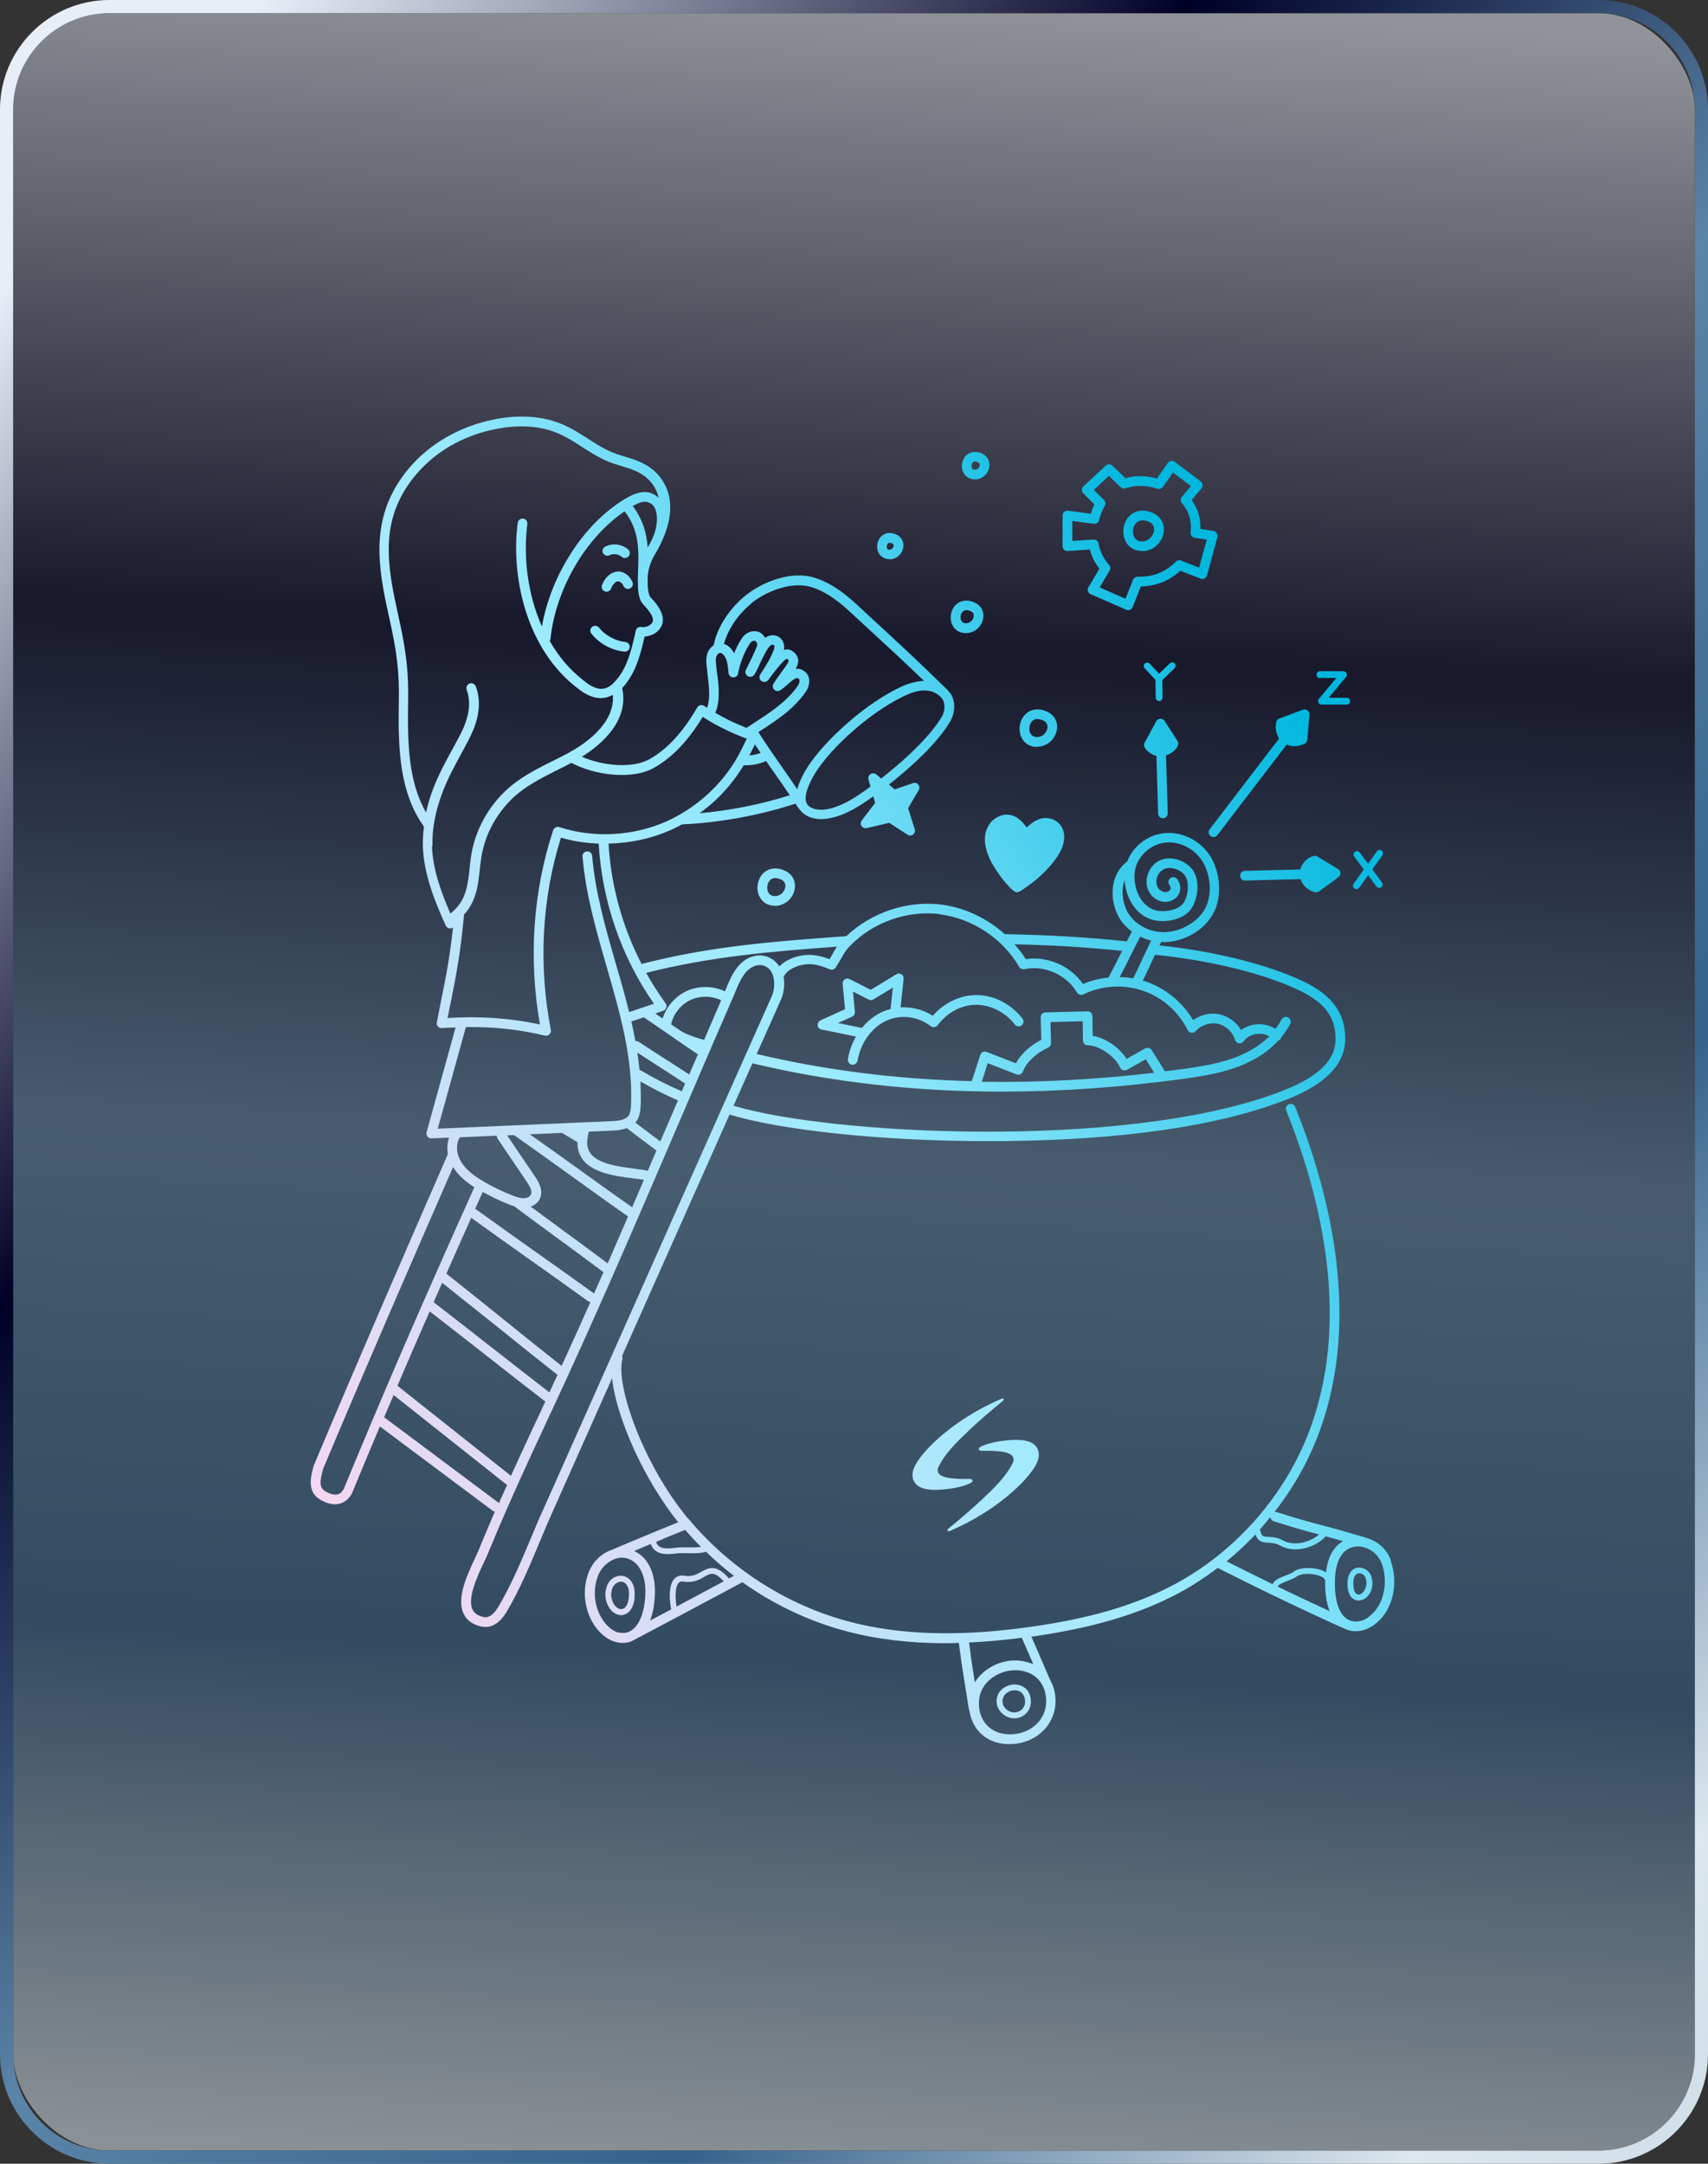 <?xml version="1.0" encoding="UTF-8"?>
<svg xmlns="http://www.w3.org/2000/svg" xmlns:xlink="http://www.w3.org/1999/xlink" viewBox="0 0 389.87 493.83">
  <rect x="0" y="0" width="389.87" height="493.83" fill="#333333" stroke="none"/>
  <defs>
    <style>
      .cls-1, .cls-2, .cls-3 {
        isolation: isolate;
      }

      .cls-1, .cls-3 {
        mix-blend-mode: screen;
      }

      .cls-4 {
        fill: url(#linear-gradient-8);
      }

      .cls-5 {
        fill: url(#linear-gradient-7);
      }

      .cls-6 {
        fill: url(#linear-gradient-5);
      }

      .cls-7 {
        fill: url(#linear-gradient-6);
      }

      .cls-8 {
        fill: url(#linear-gradient-9);
      }

      .cls-9 {
        fill: url(#linear-gradient-4);
      }

      .cls-10 {
        fill: url(#linear-gradient-3);
      }

      .cls-11 {
        fill: url(#linear-gradient-2);
      }

      .cls-3 {
        fill: url(#linear-gradient);
        fill-opacity: .52;
      }

      .cls-12 {
        mix-blend-mode: color-dodge;
      }

      .cls-13 {
        fill: url(#linear-gradient-10);
      }

      .cls-14 {
        fill: url(#linear-gradient-11);
      }

      .cls-15 {
        fill: url(#linear-gradient-12);
      }

      .cls-16 {
        fill: url(#linear-gradient-13);
      }

      .cls-17 {
        fill: url(#linear-gradient-19);
      }

      .cls-18 {
        fill: url(#linear-gradient-14);
      }

      .cls-19 {
        fill: url(#linear-gradient-21);
      }

      .cls-20 {
        fill: url(#linear-gradient-20);
      }

      .cls-21 {
        fill: url(#linear-gradient-22);
      }

      .cls-22 {
        fill: url(#linear-gradient-23);
      }

      .cls-23 {
        fill: url(#linear-gradient-25);
      }

      .cls-24 {
        fill: url(#linear-gradient-15);
      }

      .cls-25 {
        fill: url(#linear-gradient-16);
      }

      .cls-26 {
        fill: url(#linear-gradient-17);
      }

      .cls-27 {
        fill: url(#linear-gradient-18);
      }

      .cls-28 {
        fill: url(#linear-gradient-27);
      }

      .cls-29 {
        fill: url(#linear-gradient-24);
      }

      .cls-30 {
        fill: url(#linear-gradient-26);
      }
    </style>
    <linearGradient id="linear-gradient" x1="-487.25" y1="368.82" x2="-521.05" y2="1012.99" gradientTransform="translate(-313.13 1012.52) rotate(-180)" gradientUnits="userSpaceOnUse">
      <stop offset="0" stop-color="#b6cbdc"/>
      <stop offset=".23" stop-color="#dce7ee"/>
      <stop offset=".41" stop-color="#34628c"/>
      <stop offset=".59" stop-color="#5b85a8"/>
      <stop offset=".77" stop-color="#000026"/>
      <stop offset="1" stop-color="#e7eef8"/>
    </linearGradient>
    <linearGradient id="linear-gradient-2" x1="-815.5" y1="486.28" x2="-311.58" y2="944.11" xlink:href="#linear-gradient"/>
    <linearGradient id="linear-gradient-3" x1="-14.14" y1="245.35" x2="243.37" y2="78.2" gradientUnits="userSpaceOnUse">
      <stop offset="0" stop-color="#ffd4ee"/>
      <stop offset=".55" stop-color="#9eebff"/>
      <stop offset="1" stop-color="#00b7de"/>
    </linearGradient>
    <linearGradient id="linear-gradient-4" x1="-22.76" y1="232.06" x2="234.74" y2="64.91" xlink:href="#linear-gradient-3"/>
    <linearGradient id="linear-gradient-5" x1="45.62" y1="337.41" x2="303.13" y2="170.26" xlink:href="#linear-gradient-3"/>
    <linearGradient id="linear-gradient-6" x1="-4.86" y1="259.64" x2="252.65" y2="92.49" xlink:href="#linear-gradient-3"/>
    <linearGradient id="linear-gradient-7" x1="-7.47" y1="255.62" x2="250.03" y2="88.46" xlink:href="#linear-gradient-3"/>
    <linearGradient id="linear-gradient-8" x1="10.67" y1="283.56" x2="268.17" y2="116.41" xlink:href="#linear-gradient-3"/>
    <linearGradient id="linear-gradient-9" x1="7.69" y1="278.98" x2="265.2" y2="111.82" xlink:href="#linear-gradient-3"/>
    <linearGradient id="linear-gradient-10" x1="24.1" y1="304.26" x2="281.6" y2="137.1" xlink:href="#linear-gradient-3"/>
    <linearGradient id="linear-gradient-11" x1="22.94" y1="302.47" x2="280.45" y2="135.32" xlink:href="#linear-gradient-3"/>
    <linearGradient id="linear-gradient-12" x1="35.29" y1="321.49" x2="292.79" y2="154.34" xlink:href="#linear-gradient-3"/>
    <linearGradient id="linear-gradient-13" x1="36.72" y1="323.69" x2="294.22" y2="156.54" xlink:href="#linear-gradient-3"/>
    <linearGradient id="linear-gradient-14" x1="43.45" y1="334.07" x2="300.96" y2="166.92" xlink:href="#linear-gradient-3"/>
    <linearGradient id="linear-gradient-15" x1="56.54" y1="354.24" x2="314.05" y2="187.08" xlink:href="#linear-gradient-3"/>
    <linearGradient id="linear-gradient-16" x1="178.98" y1="167.8" x2="308.49" y2="83.73" xlink:href="#linear-gradient-3"/>
    <linearGradient id="linear-gradient-17" x1="10.59" y1="283.44" x2="268.09" y2="116.29" xlink:href="#linear-gradient-3"/>
    <linearGradient id="linear-gradient-18" x1="27.1" y1="308.88" x2="284.61" y2="141.73" xlink:href="#linear-gradient-3"/>
    <linearGradient id="linear-gradient-19" x1="39.94" y1="328.65" x2="297.44" y2="161.5" xlink:href="#linear-gradient-3"/>
    <linearGradient id="linear-gradient-20" x1="61.21" y1="361.42" x2="318.71" y2="194.27" xlink:href="#linear-gradient-3"/>
    <linearGradient id="linear-gradient-21" x1="98.73" y1="419.23" x2="356.23" y2="252.07" xlink:href="#linear-gradient-3"/>
    <linearGradient id="linear-gradient-22" x1="94.69" y1="413.01" x2="352.2" y2="245.85" xlink:href="#linear-gradient-3"/>
    <linearGradient id="linear-gradient-23" x1="86.29" y1="400.06" x2="343.8" y2="232.91" xlink:href="#linear-gradient-3"/>
    <linearGradient id="linear-gradient-24" x1="47.05" y1="339.61" x2="304.55" y2="172.45" xlink:href="#linear-gradient-3"/>
    <linearGradient id="linear-gradient-25" x1="135.07" y1="475.2" x2="392.57" y2="308.05" xlink:href="#linear-gradient-3"/>
    <linearGradient id="linear-gradient-26" x1="123.96" y1="458.09" x2="381.46" y2="290.94" xlink:href="#linear-gradient-3"/>
    <linearGradient id="linear-gradient-27" x1="-19.45" y1="237.17" x2="238.06" y2="70.02" xlink:href="#linear-gradient-3"/>
  </defs>
  <g class="cls-2">
    <g id="Layer_2" data-name="Layer 2">
      <g id="Layer_1-2" data-name="Layer 1">
        <g class="cls-12">
          <g class="cls-12">
            <rect class="cls-3" x="3" y="3" width="383.87" height="487.83" rx="21.98" ry="21.98"/>
            <g class="cls-1">
              <path class="cls-11" d="M364.87,493.83H25c-13.79,0-25-11.21-25-25V25C0,11.21,11.21,0,25,0h339.87c13.79,0,25,11.21,25,25v443.83c0,13.79-11.21,25-25,25ZM25,3C12.87,3,3,12.87,3,25v443.83c0,12.13,9.87,22,22,22h339.87c12.13,0,22-9.87,22-22V25c0-12.13-9.87-22-22-22H25Z"/>
            </g>
          </g>
        </g>
        <g>
          <path class="cls-10" d="M142.74,146.52c-2.31-.24-4.57-1.48-6.03-3.29-.38-.48-1.07-.55-1.55-.17-.48.38-.55,1.07-.17,1.55,1.83,2.31,4.6,3.81,7.53,4.12h.12c.57,0,1.05-.43,1.1-1,.07-.62-.38-1.15-1-1.22Z"/>
          <path class="cls-9" d="M139.12,126.71l-.02.02c.88-.45,2.07-.31,2.81.36.22.19.48.26.74.26.31,0,.62-.12.83-.38.41-.45.36-1.17-.09-1.57-1.43-1.24-3.57-1.5-5.26-.64-.55.29-.76.95-.48,1.48.29.52.95.76,1.48.48Z"/>
          <path class="cls-6" d="M186.64,234.01c.05.48.4.86.88.95l7.86,1.62c-.88,1.55-1.53,3.29-1.83,5.12-.1.6.31,1.17.91,1.29h.19c.52,0,1-.38,1.1-.93.67-4,3.24-7.58,6.55-9.1,3.26-1.5,7.24-1.02,10.15,1.24.24.19.55.26.83.22.29-.05.57-.19.74-.43,2.17-2.91,5.45-4.65,8.79-4.67,3.24.02,6.65,1.65,8.84,4.51.38.48,1.07.57,1.55.19.48-.38.57-1.07.19-1.55-2.6-3.36-6.53-5.36-10.5-5.36h-.12c-3.69.02-7.29,1.79-9.86,4.72-2.19-1.41-4.79-2.07-7.34-1.91l.69-6.51c.05-.43-.14-.84-.5-1.05-.36-.22-.81-.24-1.17,0l-5.84,3.55-4.81-2.46c-.36-.19-.79-.14-1.12.07-.33.24-.52.62-.48,1.02l.55,5.79-5.6,2.55c-.43.19-.69.64-.64,1.12ZM194.5,232.03c.43-.19.69-.64.64-1.12l-.43-4.58h.02l3.57,1.81c.33.17.74.17,1.07-.05l4.43-2.69-.52,4.89c-.67.17-1.31.38-1.95.67-1.76.83-3.33,2.1-4.6,3.67-.05,0-.07-.05-.12-.05l-5.34-1.1,3.22-1.45Z"/>
          <path class="cls-7" d="M203.02,127.62v.02h.31c1.45-.12,2.64-1.29,2.86-2.74.19-1.31-.5-2.48-1.76-2.98-1.31-.53-2.55-.31-3.38.6-.86.93-1.09,2.46-.52,3.6.48.95,1.38,1.5,2.5,1.5ZM202.67,124.07v-.02s.17-.17.41-.17c.14,0,.31.02.52.12.31.12.43.31.38.6-.05.38-.4.81-.86.86-.48.02-.57-.17-.62-.26-.17-.33-.09-.86.17-1.12Z"/>
          <path class="cls-5" d="M222.51,109.41h.31c1.52-.14,2.79-1.33,3-2.86.19-1.36-.52-2.58-1.83-3.12-1.38-.55-2.67-.31-3.55.62-.9.98-1.14,2.57-.55,3.79.5,1,1.45,1.57,2.62,1.57ZM222.05,105.55s.19-.21.5-.21c.14,0,.36.05.6.14.38.14.52.38.48.74-.07.45-.45.93-1,.98-.5.02-.67-.14-.76-.33-.19-.41-.12-1,.19-1.31Z"/>
          <path class="cls-4" d="M260.69,125.76h.48c2.55-.21,4.17-2.31,4.45-4.27.29-2-.74-3.72-2.67-4.51-2.05-.81-3.95-.5-5.24.88-1.36,1.45-1.69,3.81-.81,5.63.71,1.45,2.07,2.26,3.79,2.26ZM259.33,119.37c.43-.45.95-.62,1.45-.62s.93.12,1.33.29c1.33.52,1.38,1.55,1.31,2.12-.17,1.05-1.07,2.24-2.45,2.38-1.03.1-1.72-.26-2.1-1.02-.48-.98-.29-2.36.45-3.15Z"/>
          <path class="cls-8" d="M220.48,144.5v-.02h.38c1.79-.17,3.29-1.6,3.57-3.41.24-1.62-.6-3.03-2.17-3.65-1.64-.64-3.17-.38-4.22.74-1.07,1.17-1.36,3.05-.64,4.51.57,1.17,1.72,1.84,3.07,1.84ZM219.7,139.61v.02c.24-.24.52-.38.88-.38.26,0,.55.07.88.19.62.24.88.67.79,1.26-.1.69-.69,1.45-1.57,1.53-.62.05-1.05-.14-1.26-.6-.31-.62-.17-1.52.29-2.03Z"/>
          <path class="cls-13" d="M236.7,170.46v-.05h.45c2.07-.19,3.79-1.83,4.1-3.93.26-1.86-.67-3.46-2.48-4.17-1.88-.76-3.67-.45-4.84.84-1.24,1.36-1.57,3.53-.74,5.2.67,1.36,1.93,2.12,3.5,2.12ZM235.56,164.62c.33-.36.74-.52,1.24-.52.36,0,.74.1,1.17.26,1.07.43,1.19,1.22,1.12,1.79-.14.91-.93,1.95-2.12,2.05-.88.07-1.45-.21-1.79-.86-.41-.83-.24-2.05.38-2.72Z"/>
          <path class="cls-14" d="M173.37,204.62c.67,1.36,1.93,2.1,3.5,2.1h.45c2.07-.19,3.81-1.84,4.1-3.93.26-1.86-.69-3.46-2.48-4.17-1.88-.76-3.67-.45-4.84.83v-.02c-1.24,1.36-1.57,3.53-.74,5.2ZM175.73,200.92c.33-.36.74-.52,1.24-.52.33,0,.74.09,1.17.26,1.07.43,1.19,1.22,1.12,1.79-.14.91-.93,1.95-2.12,2.05-.86.09-1.45-.22-1.79-.86-.4-.84-.24-2.05.38-2.72Z"/>
          <path class="cls-15" d="M225.82,195.8h-.02c1.31,2.91,5.1,7.84,6.31,7.84.19,0,.38-.05.55-.14.22-.12,5.34-3.05,8.69-8.01,1.5-2.19,1.95-4.48,1.24-6.22-.5-1.29-1.57-2.17-3-2.48-2.19-.5-4.12.98-5.24,2.07l-.33-.43c-1.17-1.57-2.53-2.43-3.98-2.5-2.17-.12-3.64,1.5-3.71,1.57-1.29,1.43-2.41,4.05-.5,8.3Z"/>
          <path class="cls-16" d="M268.95,169.72h.02c0-.22-.07-.43-.19-.6l-2.95-4.58c-.21-.33-.57-.55-.98-.5-.38,0-.74.24-.93.57l-2.64,4.89c-.17.31-.19.67-.05.98.26.57,1.24,1.67,2.74,2.03l.38,13.16c0,.6.5,1.07,1.1,1.07h.02c.62,0,1.1-.53,1.07-1.15l-.38-13.18c1.6-.5,2.79-1.84,2.79-2.69Z"/>
          <path class="cls-18" d="M276.12,189.26v-.02c-.38.48-.29,1.19.21,1.55.19.14.43.24.67.24.33,0,.67-.14.88-.43l15.82-20.67c.55.24,1.12.38,1.72.38.86,0,1.71-.21,2.38-.57.33-.17.57-.5.6-.88l.5-5.74c.02-.38-.12-.74-.43-.98-.31-.24-.69-.29-1.05-.17l-5.43,2.03c-.36.14-.62.45-.69.83-.26,1.41,0,2.69.67,3.72l-15.84,20.71Z"/>
          <path class="cls-24" d="M296.8,198.42l.05.02-12.7.31c-.62,0-1.09.52-1.07,1.14,0,.6.5,1.07,1.1,1.07h.02l12.67-.31c.48,1.48,1.79,2.67,3.38,2.98h.22c.24,0,.45-.07.64-.21l4.41-3.22c.29-.22.48-.57.45-.93,0-.36-.22-.71-.52-.91l-4.74-2.88c-.26-.17-.59-.21-.9-.12-1.52.45-2.62,1.65-3,3.05Z"/>
          <polygon class="cls-25" points="243.75 125.76 243.74 125.76 243.73 125.76 243.75 125.76"/>
          <path class="cls-26" d="M243.74,125.76l5.03-.33c.45,1.65,1.19,3.12,2.19,4.36l-2.52,4.24c-.17.26-.19.6-.1.91.1.31.31.55.62.67l8.12,3.55c.14.07.28.1.45.1.14,0,.29-.02.43-.1.29-.12.5-.33.59-.62l1.86-4.7c.33,0,.67,0,1.02-.05,2.98-.24,5.74-1.45,8-3.53l4.6,1.81c.29.12.62.1.91-.05s.5-.41.57-.69l2.38-8.77c.1-.31.02-.62-.14-.88-.17-.26-.45-.45-.76-.5l-2.98-.48c.07-2.41-.62-4.7-2-6.58l2.24-2.65c.19-.24.28-.53.26-.83-.02-.31-.19-.57-.43-.76l-5.93-4.48c-.24-.19-.55-.26-.83-.21-.28.05-.57.21-.74.45l-2.5,3.55c-2.6-.67-5.02-.69-7.19-.05l-2.98-2.86c-.43-.41-1.1-.41-1.53,0l-5.07,4.72c-.21.21-.36.5-.36.79,0,.31.12.6.33.81,0,0,1.33,1.33,2.55,2.53-.33.67-.62,1.38-.86,2.12l-5.17-.69c-.31-.02-.64.05-.88.26-.24.21-.38.52-.38.83v7.01c0,.31.12.6.36.81.21.21.5.31.82.29ZM244.78,118.9l4.88.64c.6.07,1.1-.29,1.21-.83.29-1.17.72-2.27,1.29-3.24.26-.43.19-1-.17-1.36-.76-.74-1.67-1.65-2.31-2.29l3.45-3.22,2.69,2.6c.31.29.76.38,1.14.24,2.12-.76,4.55-.72,7.26.1.45.14.95-.02,1.24-.43l2.29-3.27,4.1,3.1-2.07,2.45c-.36.43-.36,1.03,0,1.43,1.6,1.84,2.29,4.15,1.98,6.67-.07.6.33,1.14.93,1.24l2.76.43-1.74,6.39-4.12-1.62c-.4-.17-.88-.07-1.19.26-1.38,1.41-3.74,3.12-7.15,3.39-.55.05-1.05.05-1.55.05-.36-.05-.88.26-1.07.69l-1.72,4.34-5.91-2.6,2.29-3.84c.26-.43.19-.98-.14-1.33-1.19-1.26-2.02-2.96-2.41-4.86-.09-.55-.55-.93-1.17-.88l-4.81.31v-4.55Z"/>
          <path class="cls-27" d="M267.02,151.39l-2.45,2.38-2.14-2.29c-.29-.31-.79-.33-1.1-.05-.31.29-.33.79-.05,1.1l2.48,2.65.05,4.05c0,.43.36.76.79.76s.76-.36.76-.79l-.05-4,2.79-2.69c.31-.29.31-.79,0-1.1l.02-.02c-.29-.31-.79-.31-1.1,0Z"/>
          <path class="cls-17" d="M301.32,154.77l.02-.05h3.69l-3.98,4.79c-.19.24-.24.55-.09.84.14.29.4.45.69.45h5.76c.43,0,.79-.36.76-.79,0-.43-.36-.76-.79-.76h-4.1l3.98-4.77c.19-.24.24-.55.09-.84-.12-.26-.4-.45-.69-.45h-5.36c-.43,0-.79.36-.79.79s.36.79.79.79Z"/>
          <path class="cls-20" d="M309.18,202.76l.02.02c.14.1.29.14.45.14.24,0,.48-.12.62-.33l2.03-2.84,1.9,2.57c.14.21.38.31.62.31.17,0,.33-.05.45-.14.33-.26.4-.74.17-1.1l-2.19-2.96,2.31-3.24c.24-.36.17-.83-.19-1.07-.36-.26-.83-.17-1.07.17l-2.02,2.84-1.91-2.57c-.26-.33-.74-.41-1.09-.17-.33.26-.41.74-.17,1.1l2.19,2.96-2.31,3.24c-.24.36-.17.83.19,1.07Z"/>
          <path class="cls-19" d="M216.67,349.45l.02.02c5.5-2.36,10.67-5.55,15.1-9.61,1.14-1.05,2.22-2.17,3.19-3.38,1.05-1.33,2.4-3.17,2.1-5.01-.55-3.17-4.81-2.96-7.22-2.74-1.98.19-4.12.57-5.93,1.41-.26.12-.71.45-.45.76.24.26.76.24,1.07.21,1.52-.07,3.76.1,4.6.29.93.19,2.33.6,2.21,1.84,0,.26-.12.5-.24.74-1.55,3.1-4.24,5.67-6.72,8.01-2.57,2.43-5.29,4.74-8.03,6.98-.26.21,0,.6.29.48Z"/>
          <path class="cls-21" d="M228.72,319.18c-5.5,2.36-10.67,5.55-15.1,9.61-1.14,1.05-2.22,2.17-3.19,3.38-1.05,1.34-2.41,3.17-2.1,5.01.55,3.17,4.81,2.96,7.22,2.74,1.98-.19,4.12-.57,5.93-1.41.26-.12.71-.45.45-.76-.24-.26-.76-.24-1.07-.22-1.52.07-3.76-.09-4.6-.29-.95-.19-2.33-.6-2.22-1.84,0-.26.12-.5.24-.74,1.55-3.1,4.24-5.67,6.72-8.01l-.02-.02c2.57-2.43,5.29-4.74,8.03-6.98.26-.21,0-.6-.29-.48Z"/>
          <path class="cls-22" d="M144.79,362.63c-.14-.79-.45-1.45-.9-1.98-.64-.74-1.6-1.12-2.53-1-.83.09-1.64.55-2.22,1.24-.21.26-.38.52-.5.81-.05.09-.09.19-.12.31-.64,1.74-.36,3.79.76,5.22.1.1.17.21.26.31.5.52,1.02.86,1.62,1,.21.05.43.07.64.07.33,0,.64-.07.93-.19,1.48-.6,1.95-2.38,2.12-3.55l-.05.02c.1-.83.1-1.57-.02-2.26ZM143.5,364.85c-.07.57-.36,1.95-1.26,2.31-.22.1-.48.1-.74.05l-.02.02c-.4-.09-.74-.38-.95-.62-.07-.07-.14-.14-.19-.21-.83-1.07-1.05-2.6-.57-3.91.02-.07.05-.14.09-.21.07-.17.19-.36.33-.5.36-.43.86-.71,1.36-.79.52-.05,1,.14,1.36.55.28.33.5.79.59,1.33.1.52.1,1.14,0,1.98Z"/>
          <path class="cls-29" d="M317.42,356.15l.1.02c-.1-.26-.19-.5-.31-.74-1.05-2.22-3.05-3.84-5.36-4.43-.05-.02-.1-.07-.17-.09-5.36-1.6-7.93-2.29-10.22-2.88-2.64-.69-4.72-1.26-10.08-2.93-.14-.05-.28-.05-.43-.05,3.83-4.93,7.03-10.34,9.36-16.07,10.84-26.6,3.45-56.21-4.67-76.35-.21-.57-.88-.83-1.43-.62-.57.24-.83.88-.62,1.43,7.96,19.76,15.22,48.77,4.67,74.68-5.74,14.11-16.74,26.29-30.15,33.47-8.86,4.74-19.39,7.84-33.15,9.75-16.05,2.24-29.49,1.83-41.06-1.22-14-3.69-26.77-11.8-36.18-22.81-.1-.19-.22-.33-.38-.43-.19-.21-.38-.43-.57-.64-9.84-12.01-16.29-29.87-14.7-36.07.07-.24,0-.5-.07-.71,8.17-18.35,16.34-36.73,24.53-55.09,11.17,3.46,34.27,6.08,59,6.08s48.73-2.38,66.17-8.75c4.17-1.53,15.27-5.55,15.36-14.45.1-8.06-5.67-11.63-11.31-14.06-8.15-3.5-19.41-6.2-31.08-7.41.12-.26.26-.52.38-.79.17,0,.31.02.48.02h.67c4.81-.29,9.26-3.17,11.07-7.18,1.67-3.67,1.22-8.94-1.07-12.51-2.33-3.65-6.69-5.7-10.81-5.12-3.67.5-6.81,3.07-8.08,6.39-3.33,2.5-4.31,7.29-2.36,11.85.72,1.65,1.93,3.08,3.41,4.17-.4.76-.81,1.55-1.19,2.31-.12-.05-.24-.1-.36-.12-9.48-.95-16.91-1.38-27.41-1.6h-.05c-4.05-3.62-9.19-6.1-14.58-6.75-7.79-.95-15.93,1.84-21.6,7.22-16.53,1.19-30.89,2.26-46.73,6.34-4.38-8.51-7-17.95-7.53-27.48,4.76-.09,9.53-1.07,13.89-2.96.98-.43,1.93-.88,2.86-1.41,8.81-.43,17.55-2.03,25.94-4.74.21.36.45.71.67,1.05.05.07.12.12.19.17,1.1,1.67,3.14,2.31,5,2.31.36,0,.71,0,1.07-.07,3.76-.45,7.22-2.62,9.81-4.43.31-.22.67-.48,1-.72l.41,1.53-3.05,4c-.29.38-.31.88-.05,1.26.26.38.74.57,1.19.48l5.14-1.21,4.17,2.72c.19.12.4.19.6.19.24,0,.48-.07.67-.24.38-.29.52-.76.38-1.22l-1.52-4.77,2.43-4.15c.24-.41.19-.91-.1-1.26-.29-.36-.79-.5-1.21-.33l-4.17,1.45-1.33-1.12c4.67-3.67,10.79-9.08,13.93-14.3,1.05-1.72,1.26-3.86.62-5.53-.07-.19-.17-.41-.26-.57-.14-.29-.36-.52-.57-.76-.05-.09-.12-.21-.19-.29,0,0-.05-.05-.07-.07-.14-.17-.31-.31-.48-.45-5.62-5.55-10.84-10.37-16.32-15.42l-4.1-3.79c-3.41-3.15-6.45-5.08-9.55-6.03-5.38-1.67-11.96.98-15.84,4.15-4.41,3.62-6.6,8.2-7.17,11.27-.86.55-1.4,1.48-1.57,2.38-.19.93-.1,1.83,0,2.65l.05.45c.05.5.12,1.03.17,1.53.29,2.53.6,5.1-.14,7.27-.21-.14-.45-.26-.67-.43-.26-.17-.57-.24-.88-.17-.31.07-.57.26-.71.52-3.24,5.58-6.74,9.42-10.77,11.73-3.95,2.29-10.81,1.6-15.55-.48,4.41-2.76,10.81-8.18,9.19-15.68,0,0,.02-.02.05-.05,2.64-2.89,3.88-6.39,5.07-11.71,1.19-.07,2.38-.57,3.19-1.43.74-.79,1.74-2.48.05-5.17-.64-1.03-1.17-1.57-1.55-1.98-.55-.6-.74-.79-.93-2.36-.05-.48-.07-1.03-.07-1.57v-1c.12-1.93.69-3.65,1.83-5.53.36-.6.72-1.24,1.05-1.93l.02-.05c5-10.06.45-15.3-1.74-17.09-2-1.62-4.29-2.34-6.53-3-.57-.17-1.14-.36-1.72-.55-2.31-.79-4.48-2.17-6.55-3.5l-.74-.48c-1.22-.76-2.64-1.67-4.17-2.38-7.79-3.77-16.51-1.84-21.01-.33-7.24,2.41-13.36,7.03-17.24,13.06-.19.31-.4.62-.6.95l-.31.55c-5.57,9.84-3.36,20-1.21,29.82l.4,1.81c1.83,8.53,1.79,12.94,1.71,18.05,0,1.76-.05,3.58,0,5.67.19,7.03.98,15.09,5.62,21.65.05.05.1.07.14.12-.19,1.55-.31,3.1-.26,4.58.24,6.53,2.83,12.75,5.24,18.07.19.41.57.64,1,.64h.12c.21,0,.38-.12.52-.24-.76,7.1-1.69,11.66-2.74,16.83-.31,1.53-.62,3.12-.95,4.84-.07.33.02.69.26.95.24.26.57.38.9.36,1.05-.09,2.07-.09,3.12-.14l-6.62,23.91c-.1.33,0,.71.19.98.21.26.52.43.86.43h.05l4.03-.17c-.41,1.14-.48,2.43-.26,3.72l-.36.83c-10.29,23.62-20.03,45.93-30.25,70.25-.69,2.41-1.71,6.03,1.55,7.87,1.17.67,2.29,1,3.29,1,1.57,0,2.91-.81,3.83-2.41,2.14-5.2,4.26-10.27,6.41-15.35l25.82,19.29c.12.1.29.12.43.14-1.31,3.03-2.55,5.94-3.69,8.75-.24.55-.55,1.24-.9,2-1.79,3.84-4.24,9.08-2.53,12.61.71,1.45,2.05,2.43,3.98,2.86.29.07.62.12.98.12,1.45,0,3.26-.76,4.93-3.62,2.93-4.98,5.19-10.39,7.38-15.61.88-2.12,1.76-4.22,2.69-6.32l13.91-31.23c.93,8.89,7.29,23.22,15.1,32.87l-4.45,1.81c-1.7.7-4.1,1.7-7.19,3l-3.43,1.45s-.21.1-.31.12l-.88.36s-.07.05-.1.07c-.95.52-1.83,1.22-2.57,2.07-.5.6-.9,1.24-1.24,1.91-.12.24-.22.48-.31.74-1.6,4.24-.86,9.23,1.86,12.71.19.26.41.5.64.74,1.14,1.21,2.45,2.05,3.81,2.38.48.12.98.19,1.45.19.74,0,1.48-.14,2.14-.41.02,0,.05-.02.07-.05l10.17-5.39c4.07-2.17,6.62-3.53,10.1-5.39l4.88-2.62c7.19,5.1,15.27,8.96,23.79,11.2,6.86,1.81,14.32,2.72,22.56,2.72,1,0,2.05-.02,3.07-.07.48,3.81.69,5.22,1.19,8.27.26,1.6.6,3.65,1.07,6.75,0,.14.07.29.14.4.24,1.57.79,3.08,1.74,4.29,1.48,1.93,3.64,3.1,6.24,3.34.4.05.79.05,1.19.05,3.38,0,6.48-1.43,8.46-3.93,2.05-2.62,2.6-6.01,1.45-9.32-.17-.5-.38-.95-.64-1.38-1.43-3.34-1.98-4.6-2.74-6.34l-1.55-3.55c13.91-1.96,24.61-5.12,33.66-9.96,3.1-1.65,6.05-3.6,8.86-5.74,9.55,4.81,17.36,8.63,28.63,13.73.05.02.12,0,.17.05.72.36,1.48.62,2.36.67h.36c1.43,0,2.88-.5,4.17-1.43,4.74-3.46,5.5-10.13,3.79-14.68ZM294.87,225.26c6.05,2.6,10.05,5.65,9.98,12.01-.07,6.51-7.46,10.04-13.91,12.37-35.16,12.8-101.66,9.34-123.5,2.72.64-1.45,1.31-2.93,1.95-4.39l2.36-5.29c17.94,4.29,36.97,6.46,56.93,6.46,13.41,0,27.22-.98,41.42-2.91,4.5-.62,9.24-1.38,13.62-3.22,3.24-1.36,5.98-3.24,8.07-5.51.12-.05.24-.12.36-.21.17-.14.24-.33.28-.53.81-.95,1.5-1.98,2.07-3.05.29-.55.07-1.21-.48-1.5-.55-.29-1.21-.07-1.5.48-.38.74-.86,1.45-1.38,2.15-1.19-.79-2.67-1.17-4.19-1.07-1.38.09-2.67.57-3.67,1.33-1.05-1.79-2.81-3.12-4.83-3.58-2.12-.48-4.38.05-6.1,1.31-2.43-4.1-6.29-7.27-10.81-8.82-.24-.07-.45-.14-.69-.19.69-1.38,1.31-2.72,1.91-4.03.29-.62.57-1.24.88-1.88,11.72,1.17,23.1,3.84,31.23,7.34ZM239.78,233.29v-.02l7.36-.19.05,4.39c0,.6.5,1.1,1.09,1.1,2.84,0,6.43,2.79,7.38,5.05.12.29.36.52.67.62.31.09.62.07.9-.07l4.31-2.41,1.93,3.08c-13.48,1.57-26.61,2.26-39.37,2.05l1.36-4.24,6.57,2.55c.29.09.57.09.86,0,.26-.12.48-.33.6-.62.33-.91,1.02-2.26,3.14-3.91,1.17-.91,2.29-1.41,2.6-1.55.4-.19.69-.6.67-1.05l-.12-4.77ZM257.04,207.5c-.84-1.99-1.12-4.47-.33-6.57.26,3.75,2.28,7.62,6,8.88,2.76.93,6.6.22,8.53-1.62,2.03-1.91,2.74-6.34,1.43-8.94-1.36-2.69-5.17-4.1-7.86-2.91-1.36.6-2.43,1.88-2.88,3.43-.43,1.48-.21,3,.6,4.17,1.1,1.6,3.17,2.31,4.79,1.65.98-.38,1.72-1.14,1.98-2.07.29-.93.07-1.95-.57-2.86-.36-.5-1.05-.62-1.55-.26-.5.36-.62,1.05-.26,1.55.17.24.36.6.26.95-.07.26-.33.5-.67.64-.69.26-1.64-.12-2.14-.86-.43-.62-.52-1.45-.29-2.31.26-.93.88-1.67,1.64-2.03,1.62-.72,4.17.24,5,1.88.86,1.72.36,5.08-.95,6.32-1.33,1.26-4.36,1.79-6.31,1.12-3.38-1.14-4.93-5.51-4.41-8.89.5-3.19,3.38-5.96,6.69-6.44,3.26-.45,6.79,1.24,8.65,4.12,1.91,3,2.31,7.37.93,10.42-1.45,3.22-5.24,5.63-9.19,5.86-3.86.21-7.67-1.98-9.08-5.24ZM257.78,218.68c.81-1.62,1.62-3.24,2.5-4.91.79.38,1.62.69,2.5.91h-.02c-.71,1.45-1.36,2.84-2,4.2-.64,1.43-1.33,2.86-2.1,4.41-1.02-.19-2.05-.29-3.07-.31.74-1.43,1.48-2.86,2.19-4.29ZM256.16,217.01c-.12.24-.24.48-.36.72l-.02-.02c-.88,1.79-1.79,3.55-2.74,5.39-2,.21-3.98.69-5.84,1.48-2.86-4.15-8.1-6.44-13.05-5.67-.76-1.22-1.64-2.34-2.57-3.39,9.12.21,16.05.64,24.58,1.5ZM194.02,215.89c5.22-5.39,13.08-8.18,20.51-7.27l-.05.05c7.43.91,14.39,5.51,18.15,11.99.24.43.74.62,1.19.53,4.52-1,9.69,1.31,12,5.32.29.5.93.69,1.45.45,4.19-2.05,9.15-2.36,13.58-.86,4.43,1.5,8.17,4.79,10.24,8.99.17.33.48.55.86.6.36.05.74-.09.98-.36,1.24-1.38,3.26-2.05,5.07-1.67,1.81.4,3.38,1.88,3.91,3.67.12.41.45.71.88.79h.19c.36,0,.69-.17.91-.48.69-.98,1.91-1.62,3.29-1.69.93-.07,1.81.14,2.55.57-1.81,1.79-4.12,3.31-6.81,4.43-4.14,1.74-8.72,2.45-13.08,3.05-1.31.19-2.62.33-3.93.5l-3.03-4.84c-.31-.5-.98-.67-1.48-.38l-4.24,2.38c-1.52-2.41-4.67-4.77-7.74-5.24l-.07-4.51c0-.29-.12-.57-.33-.79-.22-.22-.52-.33-.79-.31l-9.58.24c-.29,0-.57.14-.79.33-.22.19-.31.5-.31.79l.14,5.15c-.62.31-1.48.81-2.38,1.5-1.55,1.19-2.67,2.46-3.41,3.86l-6.69-2.6c-.29-.12-.6-.1-.88.02-.29.14-.48.38-.57.67l-1.93,5.98c-17.12-.43-33.54-2.5-49.11-6.2l5.53-12.37c.64-1.45.95-3.39.62-5.22.55-1.29,2.31-2.41,4.45-2.79,2.07-.38,3.93.14,6.07,1.05.48.22,1.05.05,1.36-.41.48-.71.86-1.38,1.22-2,.6-1.07,1.12-1.98,2.05-2.93ZM191,216.03l.02.05c-.38.57-.71,1.12-1.02,1.72-.21.36-.41.74-.64,1.12-1.93-.74-4.05-1.26-6.46-.83-2.1.38-3.86,1.29-5.03,2.48-.05-.07-.07-.14-.12-.21-1.24-1.81-3.5-2.67-5.65-2.15-3.69.91-5.24,4.67-6.48,7.68-.05.12-.09.24-.14.36-2.69-1.26-5.93-1.31-8.62-.12-2.64,1.19-4.72,3.55-5.62,6.32-.57-.38-1.12-.76-1.67-1.14l1.81-.62c.33-.12.59-.38.71-.71.12-.33.05-.72-.17-1-1.62-2.22-3.07-4.55-4.43-6.94,14.7-3.72,28.22-4.86,43.49-5.98ZM155.61,249.1s-.11-.11-.2-.13c-3.19-1.38-6.33-2.98-9.34-4.79-.02,0-.05,0-.1-.02-.12-1.31-.31-2.62-.5-3.93,1.72,1.12,3.53,2.29,5.36,3.46,1.91,1.22,3.79,2.43,5.55,3.6-.26.61-.52,1.23-.78,1.82ZM150.72,260.51c-.24-.17-.52-.38-.85-.64-1.33-1-3.34-2.5-4.84-3.65.98-1.17,1.17-2.67,1.22-4.12.07-1.76,0-3.53-.07-5.29,2.69,1.55,5.5,3,8.36,4.24.07.02.17.05.24.05-.74,1.74-1.5,3.5-2.26,5.24-.59,1.37-1.2,2.78-1.79,4.17ZM128.85,281.06c-2.64-1.95-5.31-3.89-7.69-5.67.95-.36,1.71-1,2.1-1.86.88-2-.5-4.03-1.14-5.01l-6.36-9.39,1.57-.07s0,.02.05.05c4.14,2.88,8.57,6.08,13.01,9.27,4.41,3.17,8.81,6.34,12.91,9.2.02,0,.05,0,.07.02-1.55,3.58-3.1,7.18-4.67,10.75v-.02c-2.91-2.19-6.36-4.72-9.84-7.27ZM135.6,295.2l.02.03s-.02-.02-.04-.03c-4.29-3.1-9-6.44-13.72-9.77-4.6-3.27-9.19-6.53-13.39-9.56.57-1.26,1.14-2.55,1.72-3.84,2,1.12,4.05,2.12,6.19,2.93.31.12.64.24.98.33,2.98,2.24,6.57,4.89,10.17,7.51,3.62,2.65,7.22,5.29,10.19,7.53h.05c-.71,1.62-1.45,3.24-2.17,4.86ZM128.19,311.73c-4.28-3.38-8.71-6.93-13.13-10.5-4.43-3.58-8.88-7.15-13.17-10.54,1.81-4.1,3.69-8.34,5.67-12.75,4.1,2.96,8.55,6.13,13.03,9.3,4.72,3.34,9.43,6.67,13.7,9.77.14.09.31.12.48.17-2.17,4.86-4.35,9.72-6.57,14.55ZM90.72,316.27c2.36-5.53,4.79-11.13,7.36-16.97,4.24,3.27,8.62,6.7,13,10.13,4.5,3.55,9.03,7.08,13.39,10.44-.4.88-.81,1.79-1.24,2.69-1.38,2.93-2.74,5.84-4.1,8.8-.88,1.91-1.72,3.72-2.5,5.48v-.02l-25.91-20.55ZM112.44,307.69c-4.53-3.55-9.05-7.1-13.46-10.49.64-1.45,1.29-2.93,1.95-4.43,4.14,3.29,8.43,6.72,12.72,10.15,4.53,3.65,9.08,7.3,13.46,10.75.05.05.12.02.17.05-.62,1.36-1.24,2.69-1.86,4.05v.02c-4.24-3.27-8.6-6.67-12.98-10.11ZM105.25,265.16c-.95-1.57-1.38-3.89-.26-5.6l8.38-.36h.02c0,.21.05.45.17.64l6.69,9.89c.67.98,1.31,2.1.95,2.88-.21.48-.83.81-1.52.86-.81.05-1.69-.26-2.52-.57-2.41-.91-4.74-2.03-6.93-3.34-1.69-1-3.79-2.43-4.98-4.41ZM131.66,266.52c-3.64-2.62-7.26-5.2-10.74-7.65l7.43-.31s.1.12.17.14l3.29,1.98v.41c.26,6.32,7.86,7.25,12.89,7.87.86.1,1.62.19,2.29.31-.91,2.07-1.79,4.17-2.69,6.25h-.02c-4.03-2.81-8.31-5.89-12.6-8.99ZM144.96,266.74c-5.67-.69-10.77-1.67-10.93-5.77-.05-.88.17-1.76.38-2.69l5.36-.24c1.09-.05,2.26-.19,3.33-.57,1.52,1.22,3.93,3,5.45,4.15.67.5,1.12.83,1.29.98-.67,1.55-1.33,3.1-2,4.65,0,0-.24-.12-.36-.14-.72-.12-1.6-.24-2.53-.36ZM152.05,241.83c-2.14-1.38-4.29-2.74-6.24-4.05-.24-.14-.5-.19-.76-.17-.29-1.5-.6-2.98-.93-4.48l2.84-.95c1.9,1.29,3.95,2.69,6,4.12,2.17,1.5,4.34,3,6.34,4.34-.67,1.53-1.31,3.05-1.98,4.58-1.69-1.1-3.45-2.24-5.26-3.39ZM155.82,235.56h-.02c-.52-.36-1.05-.71-1.57-1.07-.36-.24-.69-.48-1.05-.71.55-2.46,2.31-4.6,4.6-5.63,2.17-.95,4.72-.88,6.84.14-1.31,3.03-2.6,6.06-3.91,9.06v.02s-.12-.07-.17-.09c-1.62-.41-3.19-.98-4.72-1.72ZM159.63,185.64c1.09-.79,2.16-1.62,3.19-2.55,2.76-2.5,5.07-5.34,6.93-8.42h.24c1.86,0,3.26-.29,4.88-.98.62.91,1.24,1.81,1.88,2.69,1.19,1.69,2.41,3.43,3.53,5.12-6.71,2.12-13.63,3.48-20.65,4.12ZM171.04,172.41c.29-.57.6-1.12.86-1.69l.12-.21c.12-.24.22-.43.31-.62.43.64.83,1.29,1.29,1.95-.86.31-1.67.5-2.57.57ZM214.32,158.7c.14.14.26.26.4.38.19.22.36.41.48.64.05.09.12.21.17.36.4,1.07.24,2.46-.45,3.6v-.02c-3.17,5.27-9.86,10.94-13.58,13.85-.07.05-.1.12-.17.19l-1.14-.95c-.38-.31-.9-.33-1.31-.1-.4.26-.6.76-.48,1.22l.45,1.65c-.57.43-1.14.83-1.64,1.19-2.38,1.67-5.55,3.65-8.81,4.05-1.62.19-3.5-.17-4.12-1.43-.41-.81-.48-2.55,1.52-6.15,3-5.39,11.91-13.97,20.39-18.16,2.1-1.03,3.72-1.5,5.17-1.43,1.21.02,2.33.45,3.12,1.12ZM171.44,137.75v-.02c3.52-2.88,9.38-5.1,13.77-3.74,2.79.86,5.55,2.62,8.72,5.56l4.1,3.79c4.36,4,8.55,7.87,12.89,12.06-2.22.07-4.31.88-5.88,1.65-8.84,4.36-18.17,13.4-21.34,19.07-.83,1.5-1.41,2.81-1.72,4.01-1.09-1.65-2.26-3.31-3.41-4.96-1.9-2.72-3.86-5.53-5.45-8.08.12-.07.21-.14.31-.22,3.72-2.38,7.55-4.86,10.41-8.84,1-1.38,1.33-3.43.02-4.62-.67-.62-1.41-.88-2.24-.76.12-.21.24-.41.31-.6.6-1.38.17-2.74-1.17-3.53-.57-.36-1.22-.36-1.81-.19.21-1.12-.17-2.22-1-2.84-.95-.72-2.26-.67-3.31.07-.21-.38-.5-.72-.83-.98-.57-.45-1.36-.62-2.14-.48-.93.17-1.79.74-2.33,1.57-.69,1.07-1.29,2.22-1.76,3.41,0,0,0-.02-.02-.05-.74-1.26-1.55-1.84-2.31-2.07.69-2.57,2.62-6.27,6.22-9.2ZM163.73,153.94l-.02.1c-.07-.5-.12-1-.17-1.5l-.05-.48c-.07-.71-.17-1.38-.05-1.95.12-.55.48-1,.83-1.07.19-.02.67-.1,1.33,1.07.48.83.62,2.67.69,3.46.05.55.5,1,1.05,1.03.62,0,1.05-.36,1.14-.91.43-2.36,1.38-4.79,2.69-6.84.29-.45.69-.55.83-.6.22-.02.36,0,.43.05.38.29.48.83.4,1.03-.55,1.43-1.4,3.22-2.19,4.77l-.38.79c-.26.52-.07,1.14.43,1.43.5.29,1.14.14,1.48-.33.38-.57.79-1.43,1.26-2.45.67-1.43,1.48-3.22,2.29-4.08.21-.21.6-.45.88-.26.29.21.14.69.12.79-.57,1.79-1.52,3.36-3.19,5.96-.31.5-.19,1.17.31,1.5.5.33,1.17.21,1.53-.26,1.19-1.62,2.36-3.19,3.72-4.51.21-.21.5-.31.55-.33.36.22.43.41.29.74-.21.5-.91,1.43-1.55,2.31-.64.88-1.31,1.81-1.83,2.65-.26.43-.19,1,.17,1.36.36.36.93.43,1.36.14.57-.36,1.12-.83,1.69-1.33.33-.29.67-.6,1.02-.86,1.1-.86,1.36-.6,1.57-.41.28.26.14,1.05-.33,1.69-2.6,3.62-6.26,5.98-9.79,8.27-.62.4-1.24.81-1.86,1.21-.14-.07-.31-.12-.45-.19-.93-.38-1.86-.79-2.76-1.19-1.38-.64-2.64-1.34-3.88-2.05,1.12-2.77.79-5.91.45-8.72ZM148.46,139.97v-.05c1.02,1.62.45,2.19.21,2.45-.55.57-1.48.86-2.26.72-.6-.12-1.17.26-1.29.86-1.21,5.58-2.29,8.92-4.74,11.58-1.45,1.6-3.43,2.84-7-.09-3.29-2.48-5.88-5.63-7.88-9.11.07-.12.12-.26.14-.43,1.17-11.42,8.05-23.19,16.94-29.2,3.41,4.34,3.24,9.11,3.07,13.35,0,.57-.02,1.12-.05,1.69v.43c0,.38,0,.76.02,1.12,0,.36,0,.67.02,1.05,0,.02,0,.05.02.07v.29c.26,2.19.71,2.77,1.5,3.62.36.38.76.81,1.29,1.65ZM147.84,124.95c-.21-3.07-1.05-6.34-3.41-9.46,1.14-.64,2.45-1.22,3.45-.88.5.17,2.02.64,2.07,3.65.05,2.65-1.02,4.86-2.12,6.7ZM103.37,208.02c-.19.17-.36.33-.55.5-2.05-4.7-4.03-9.99-4.22-15.4l.12.02c-.14-3.81.64-7.99,2.31-12.37,1.19-3.12,2.74-5.96,4.38-8.99.48-.86.95-1.74,1.4-2.62,1.62-3.05,3.57-7.67,1.81-12.49-.21-.57-.86-.88-1.43-.67-.57.22-.88.83-.67,1.43,1.1,3.03.57,6.44-1.69,10.68-.45.86-.93,1.74-1.41,2.6-1.62,2.96-3.26,5.98-4.53,9.25-.71,1.86-1.24,3.7-1.64,5.48-3.29-5.74-3.95-12.56-4.1-18.62-.05-2.05-.02-3.86,0-5.58.07-5.24.12-9.75-1.76-18.55l-.4-1.84c-2.14-9.84-4.19-19.14.98-28.27l.29-.5c.17-.29.36-.57.55-.88,3.62-5.6,9.34-9.94,16.08-12.16,4.19-1.38,12.27-3.19,19.34.24,1.4.69,2.79,1.53,3.93,2.27l.74.48c2.19,1.41,4.48,2.86,7.05,3.74.6.19,1.17.38,1.76.55,2.12.64,4.12,1.26,5.76,2.62.9.74,2.31,2.22,2.88,4.65-.6-.55-1.26-.88-1.88-1.1-2-.64-4.19.41-5.86,1.41-9.36,5.63-16.86,17.31-18.91,29.08-3.36-7.53-4.26-16.16-3.33-23.39.07-.6-.36-1.17-.95-1.24-.57-.07-1.17.36-1.24.95-1.62,12.44,2,28.94,13.7,37.81h.02c1.81,1.48,3.57,2.22,5.24,2.22.95,0,1.86-.26,2.74-.74.6,6.72-6.86,11.51-10.27,13.33-1.1.6-2.22,1.14-3.36,1.72-4.03,2-8.17,4.08-11.46,7.44-4.05,4.12-6.57,9.25-7.34,14.83-.09.76-.19,1.5-.26,2.26-.38,3.58-.76,6.94-3.43,9.49l-.4.36ZM102.16,232.34c.24-1.17.45-2.29.69-3.39,1.19-5.96,2.24-11.08,3.07-20.17v-.05c2.79-3,3.21-6.7,3.6-10.3.07-.74.17-1.45.26-2.19.69-5.1,3.03-9.77,6.72-13.56,3.03-3.08,7-5.08,10.86-7.01,1.02-.52,2.05-1.02,3.07-1.57,5.22,2.81,13.86,4.03,19.01,1.05,4.1-2.36,7.69-6.15,10.96-11.54,1.76,1.15,3.72,2.22,5.79,3.2.95.45,1.91.86,2.88,1.24.45.19.93.36,1.38.55-.09.24-.24.53-.43.86l-.14.31c-.4.84-.81,1.67-1.26,2.5-1.86,3.41-4.29,6.48-7.29,9.18-2.86,2.57-6.05,4.62-9.46,6.13-7.55,3.27-16.39,3.72-24.22,1.19-.57-.19-1.19.14-1.38.71-4.62,13.99-5.65,29.3-3.03,44.34-6.74-1.48-13.84-1.95-21.08-1.48ZM99.92,257.61l6.41-23.15.02-.05c6.22-.1,12.27.55,18.03,1.95.09,0,.17.02.26.02.29,0,.55-.09.76-.31.29-.26.41-.64.33-1-2.86-14.85-2.05-29.99,2.31-43.89,2.79.81,5.69,1.24,8.62,1.36.72,12.99,5.15,25.89,12.62,36.54l-5.67,1.91c-.91-3.67-1.95-7.32-3-10.89-2.33-8.08-4.74-16.42-5.45-24.79-.05-.62-.6-1.05-1.19-1-.62.05-1.07.6-1,1.19.71,8.6,3.17,17.04,5.53,25.22,2.93,10.18,5.98,20.69,5.55,31.28-.05,1-.12,2.12-.69,2.79-.14.17-.31.26-.5.38-.12.05-.24.12-.36.21-.79.36-1.81.45-2.83.5l-39.75,1.72ZM78.41,339.94l-.02-.02c-.36.62-1.24,2.07-4.07.48-1.48-.83-1.36-2.38-.55-5.2,9.98-23.74,19.55-45.7,29.65-68.84,1.24,2.05,3.14,3.5,4.86,4.6-12.1,26.89-20.79,46.98-29.87,68.99ZM87.7,323.47h-.02c.71-1.69,1.43-3.39,2.17-5.08l25.77,20.43s.1,0,.14.05c-.64,1.43-1.26,2.81-1.86,4.17l-26.2-19.57ZM123.85,344.85h-.02c-.93,2.1-1.83,4.22-2.71,6.36-2.17,5.15-4.41,10.49-7.27,15.35-1.69,2.89-3.05,2.58-3.5,2.48-1.26-.29-2.07-.83-2.48-1.67-1.24-2.55,1.02-7.46,2.55-10.7.38-.79.71-1.5.95-2.1,2.74-6.67,5.86-13.78,9.79-22.31,1.36-2.93,2.72-5.84,4.07-8.77,10.29-21.93,19.98-44.5,29.34-66.32,4.17-9.72,8.34-19.45,12.58-29.15.19-.4.36-.86.55-1.31,1.1-2.69,2.36-5.72,4.95-6.36.24-.05.5-.1.74-.1,1,0,1.98.5,2.55,1.34.29.43.48.93.62,1.48v.07c.31,1.31.21,2.84-.38,4.2l-8.79,19.71c-9.22,20.67-18.41,41.33-27.61,62.03l-15.93,35.78ZM151.22,351.31l.02-.05,5.15-2.1c1.17,1.33,2.36,2.65,3.62,3.89-.76.1-1.91.12-3.45.1h-1.12c-.43,0-.93.05-1.45.12-2.17.24-3.62.26-4.24-1.36.41-.17.88-.36,1.48-.6ZM147.15,365.71l-.05.36c-.22,1.55-1,5.2-3.48,6.32l-.14.07c-.69.26-1.48.31-2.24.12v.05c-.93-.24-1.88-.83-2.74-1.76-.19-.19-.36-.38-.5-.6-2.26-2.88-2.86-7.03-1.52-10.56.07-.19.14-.38.24-.57.24-.5.55-.98.93-1.43.64-.76,1.43-1.33,2.26-1.72l.62-.26c.31-.09.62-.19.95-.21.17,0,.33-.02.48-.02,1.29,0,2.55.6,3.48,1.64.81.93,1.38,2.19,1.67,3.67.26,1.43.28,3.07.05,4.91ZM163.63,361.75c-3.22,1.72-5.64,3.03-9.19,4.91-.36-2.1-.36-4.55.48-5.41.17-.17.43-.38,1.05-.29,2.26.38,3.67-.43,4.81-1.1,1.45-.83,2.29-1.26,4.41,1.05l-1.55.83ZM166.39,360.26v-.03c-2.79-3.12-4.36-2.6-6.26-1.53-1.05.6-2.14,1.22-3.93.93-1.14-.19-1.83.26-2.24.67-1.69,1.74-.95,6.08-.76,7.01l-4.81,2.55c.48-1.26.74-2.5.88-3.46l.05-.41c.26-2.05.24-3.91-.07-5.55-.33-1.88-1.09-3.53-2.17-4.74-.67-.76-1.48-1.31-2.33-1.72,1.93-.81,2.98-1.26,3.79-1.6.71,1.91,2.31,2.31,3.83,2.31.62,0,1.24-.07,1.79-.12.48-.05.9-.1,1.29-.1h1.07c1.6.05,3.43.1,4.62-.33,2.02,1.96,4.14,3.81,6.38,5.51l-1.12.61ZM237.82,384.42s0,.05.05.1c0,.05.05.05.07.09.17.31.31.62.4.93.88,2.57.5,5.22-1.09,7.22l.02-.02c-1.74,2.19-4.62,3.34-7.67,3.03-1.98-.19-3.6-1.05-4.72-2.48-1.19-1.55-1.67-3.67-1.33-5.82.09-.57.26-1.12.5-1.65,1.05-2.29,3.45-4.03,6.29-4.51.48-.07.93-.12,1.41-.12,1.55,0,3.07.43,4.24,1.24.76.52,1.38,1.19,1.83,1.98ZM235.87,379.84c-1.79-.79-3.88-1.07-5.91-.74-3.17.55-5.93,2.38-7.43,4.86-.07-.41-.12-.79-.19-1.12-.48-2.96-.69-4.36-1.14-7.98,3.84-.17,7.86-.53,12.03-1.07l.02.02,1.79,4.12c.29.67.55,1.24.83,1.91ZM289.96,346.23c.05.43.33.81.76.95l.02.02c5.38,1.69,7.6,2.29,10.17,2.96.05,0,.12.02.17.05-1.88,1.67-5.55,2.81-8.17,1.38-1.31-.71-2.45-.79-3.36-.83-1.19-.07-1.55-.07-1.83-1.29-.02-.12-.12-.22-.21-.31.86-.95,1.64-1.93,2.45-2.93ZM291.72,362.16v-.07c-.07-.43,1.36-.98,2.19-1.29.83-.33,1.62-.62,2.17-1.05.74-.57,2.76-.71,4.43-.31.95.21,1.67.62,1.86,1,.02.05.09.07.12.09v.36c-.07,2.72.31,5.01,1.02,6.82-4.29-1.98-8.1-3.77-11.79-5.56ZM302.68,358.87c-.55-.36-1.21-.6-1.79-.74-1.79-.43-4.36-.38-5.57.57-.4.31-1.12.6-1.83.86-1.26.48-2.62,1.02-2.98,2-3.48-1.69-6.88-3.38-10.53-5.22,2.33-1.9,4.52-3.95,6.59-6.14.58,1.75,1.83,1.85,2.94,1.9.81.05,1.74.09,2.79.67,1.07.6,2.24.84,3.41.84,2.74,0,5.48-1.36,6.91-2.98,1.07.29,2.33.64,3.93,1.1-.88.55-1.69,1.26-2.29,2.22-1,1.55-1.41,3.31-1.57,4.93ZM312.4,369.05l.02.02c-.98.71-2.1,1.05-3.1,1-4.5-.26-4.67-7.06-4.62-9.13.05-1.79.24-4.05,1.38-5.82,1.17-1.83,2.81-2.17,3.86-2.17h.31c2.1.14,4.03,1.48,4.93,3.41.1.19.17.38.24.57,1.43,3.84.71,9.42-3.03,12.11Z"/>
          <path class="cls-23" d="M312.87,359.44c-.45-.95-1.41-1.6-2.43-1.67-.98-.07-1.76.36-2.26,1.17-.5.79-.6,1.69-.6,2.38-.05,2.38.86,3.86,2.43,3.96h.14c.52,0,1.05-.19,1.52-.52,1.64-1.19,1.9-3.48,1.31-5.05-.02-.1-.07-.17-.12-.26ZM310.87,363.63v.02c-.24.17-.52.29-.79.26-1.14-.07-1.19-2-1.17-2.6,0-.79.14-1.31.38-1.69.29-.43.67-.55.95-.55h.09c.55.02,1.07.41,1.31.88l.07.17c.4,1.12.21,2.72-.86,3.5Z"/>
          <path class="cls-30" d="M228.63,385.59c-.24.24-.45.48-.62.74-.05.1-.1.19-.14.29-.93,1.93-.07,3.74,1.17,4.7.69.52,1.57.86,2.5.86.86,0,1.74-.29,2.53-.98,1.12-.98,1.5-2.48,1.07-4.15-.19-.71-.59-1.36-1.17-1.81v.02c-.76-.62-1.81-.91-2.83-.79-.93.1-1.83.53-2.5,1.12ZM233.13,386.28c.43.36.62.81.72,1.12.19.67.33,1.93-.64,2.79h-.02c-1.1.95-2.48.72-3.33.05-.79-.6-1.41-1.72-.76-3.05.02-.07.07-.12.1-.17.1-.17.21-.31.38-.45.45-.43,1.1-.71,1.74-.79.67-.07,1.36.12,1.83.5Z"/>
          <path class="cls-28" d="M140.84,130.43l-.02.05c-1.62.12-2.88,1.62-3.41,3.08-.22.57.1,1.22.67,1.41.12.05.26.07.38.07.45,0,.88-.29,1.05-.74.31-.86.98-1.57,1.48-1.62.64-.02,1.07.52,1.33,1.07.26.55.9.81,1.48.55.55-.26.81-.9.55-1.48-.72-1.57-2.03-2.5-3.5-2.38Z"/>
        </g>
      </g>
    </g>
  </g>
</svg>